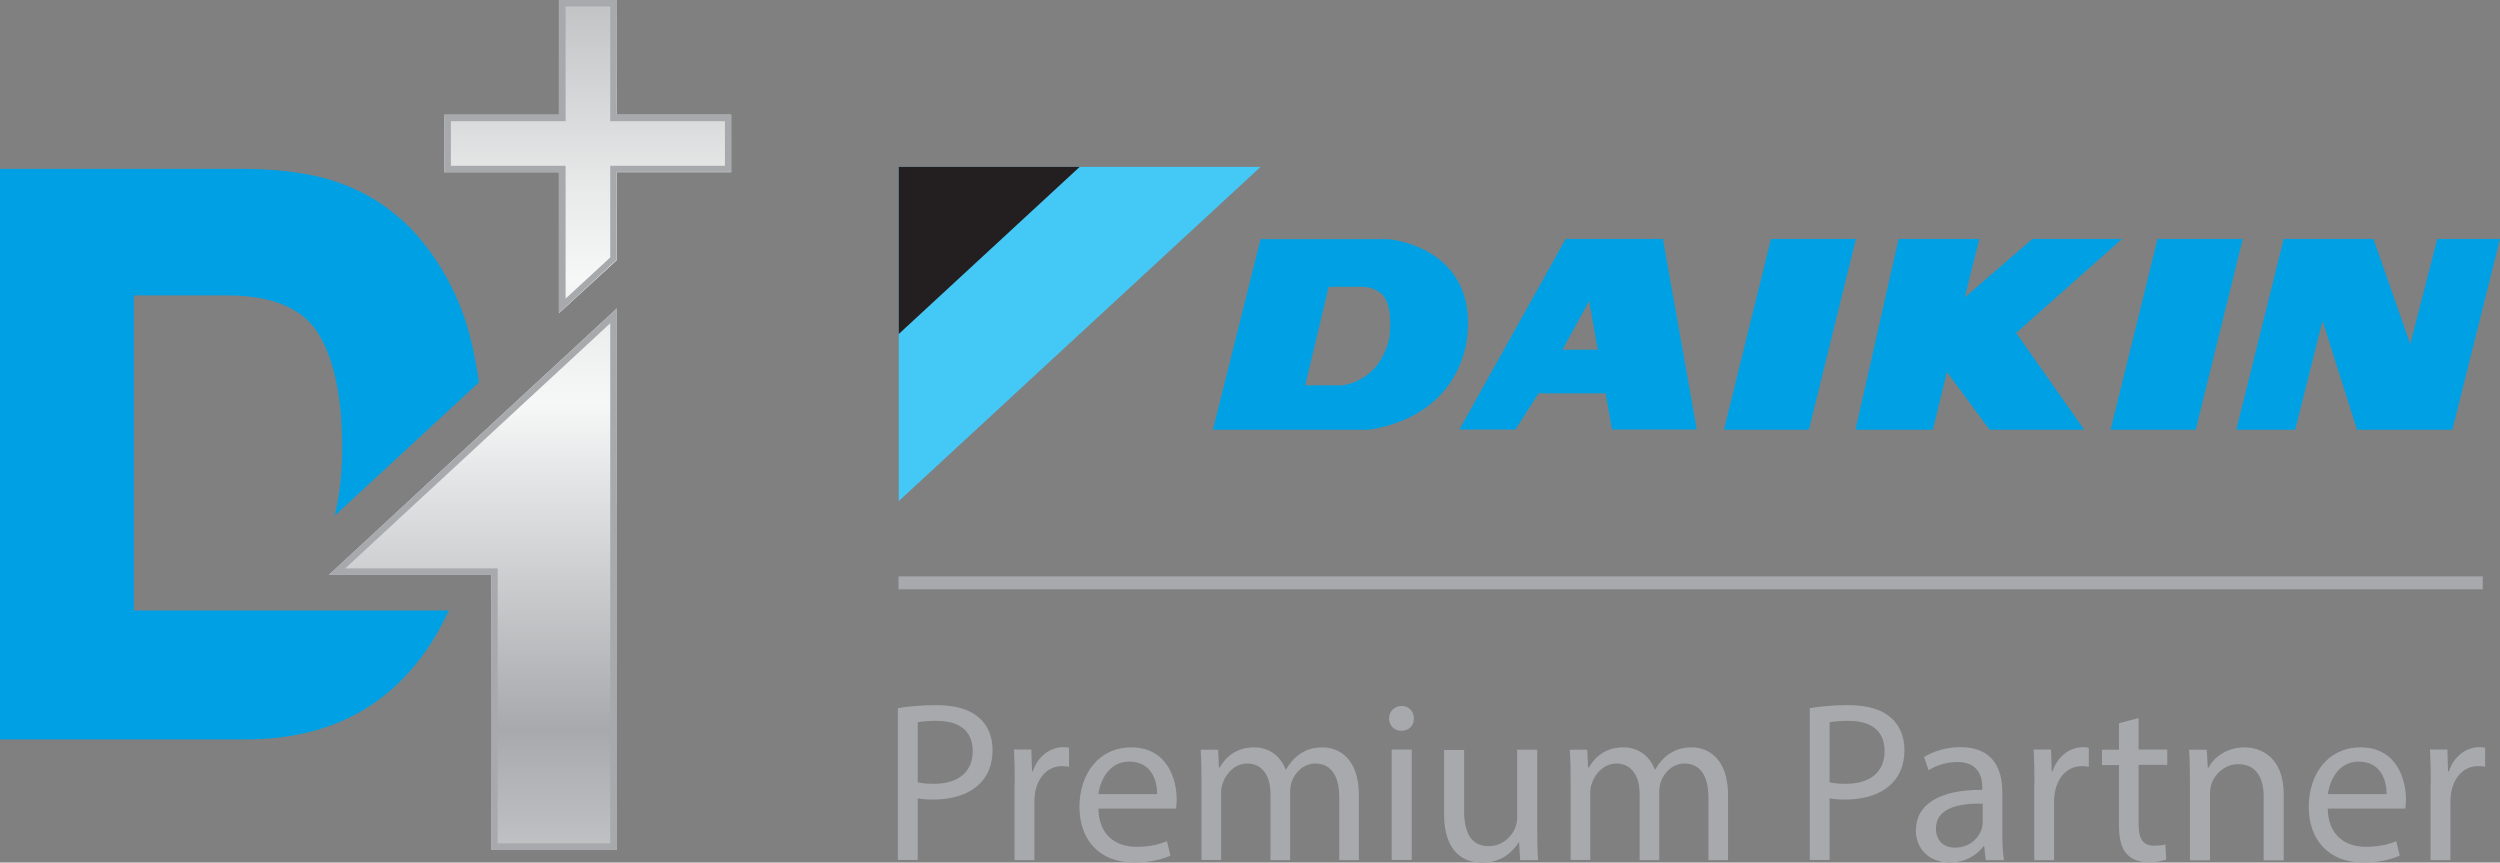 <?xml version="1.0" encoding="UTF-8"?><svg id="a" xmlns="http://www.w3.org/2000/svg" width="115.94" height="40" xmlns:xlink="http://www.w3.org/1999/xlink" viewBox="0 0 115.94 40"><rect x="0" y="0" width="115.94" height="40" fill="#808080" stroke="none"/><defs><clipPath id="b"><polygon points="15.25 26.66 22.78 26.66 22.78 39.41 28.61 39.41 28.61 21.71 28.61 14.3 15.25 26.66" fill="none"/></clipPath><linearGradient id="c" x1="-238.37" y1="440.99" x2="-238.14" y2="440.99" gradientTransform="translate(114376.03 -61762.68) rotate(-90) scale(259.31 -259.31)" gradientUnits="userSpaceOnUse"><stop offset="0" stop-color="#eceded"/><stop offset="0" stop-color="#e5e6e7"/><stop offset=".08" stop-color="#d6d7d8"/><stop offset=".23" stop-color="#afb1b4"/><stop offset=".26" stop-color="#a7a9ac"/><stop offset=".52" stop-color="#f6f7f7"/><stop offset=".61" stop-color="#e7e8e8"/><stop offset=".78" stop-color="#c0c2c4"/><stop offset=".88" stop-color="#a7a9ac"/><stop offset="1" stop-color="#dedfe1"/><stop offset="1" stop-color="#b8babc"/></linearGradient><clipPath id="d"><polygon points="25.92 0 25.92 5.32 20.6 5.32 20.6 7.99 25.92 7.99 25.92 14.53 28.6 12.07 28.6 7.99 33.92 7.99 33.92 5.32 28.6 5.32 28.6 0 25.92 0" fill="none"/></clipPath><linearGradient id="e" x1="-238.59" y1="440.9" x2="-238.36" y2="440.9" gradientTransform="translate(95821.9 -51799.51) rotate(-90) scale(217.27 -217.27)" xlink:href="#c"/></defs><polygon points="41.68 7.74 50.67 7.74 50.72 7.74 58.46 7.74 41.68 23.24 41.68 7.74" fill="#44c8f5"/><polygon points="50.07 7.74 41.68 7.74 41.68 15.49 50.07 7.74" fill="#231f20"/><polygon points="100.06 11.08 104.01 11.08 101.83 19.93 97.88 19.93 100.06 11.08" fill="#00a1e4"/><polygon points="86.05 19.93 89.64 19.93 90.29 17.25 92.27 19.93 96.66 19.93 93.5 15.44 98.41 11.08 94.26 11.08 91.12 13.79 91.79 11.08 88.05 11.08 86.05 19.93" fill="#00a1e4"/><polygon points="79.95 19.93 82.13 11.08 86.07 11.08 83.89 19.93 79.95 19.93" fill="#00a1e4"/><polygon points="113.03 11.08 111.78 15.96 110.07 11.08 105.91 11.08 103.71 19.93 106.44 19.93 107.71 14.88 109.31 19.93 113.73 19.93 115.94 11.08 113.03 11.08" fill="#00a1e4"/><path d="M56.25,19.93l2.21-8.84h5.93s4.08.33,3.66,4.46c-.01.12-.21,3.68-4.56,4.38h-7.24ZM62.24,17.87s1.7-.12,2.18-2.14c0,0,.25-1.53-.33-2.09,0,0-.38-.36-.96-.34h-1.51l-1.09,4.57h1.71Z" fill="#00a1e4"/><path d="M71.35,18.24l-1.07,1.68h-2.6l4.93-8.84h4.51l1.57,8.84h-3.93l-.3-1.68h-3.1ZM74.1,16.22l-.4-2.26-1.24,2.26h1.65Z" fill="#00a1e4"/><rect x="41.67" y="26.73" width="73.47" height=".6" fill="#a7a9ac"/><path d="M6.21,26.66h0v-12.96h4.32c2.13,0,3.55.61,4.27,1.83.72,1.22,1.07,2.97,1.07,5.25,0,1.16-.12,2.2-.35,3.14l6.69-6.19c-.08-.56-.18-1.12-.31-1.7-.34-1.53-.96-2.96-1.89-4.27-1.15-1.63-2.65-2.75-4.51-3.36-1.09-.36-2.45-.55-4.1-.57H0v26.46h11.41c4,0,6.96-1.65,8.87-4.94.19-.34.37-.68.54-1.04H6.21v-1.66Z" fill="#00a1e4"/><g clip-path="url(#b)"><rect x="15.25" y="14.3" width="13.36" height="25.11" fill="url(#c)"/></g><g clip-path="url(#d)"><rect x="20.6" width="13.31" height="14.53" fill="url(#e)"/></g><path d="M28.3,14.99v24.12h-5.22v-12.75h-7.07l12.28-11.36ZM28.61,14.3l-13.36,12.36h7.54v12.75h5.82V14.3Z" fill="#a7a9ac"/><path d="M20.91,5.62h5.32V.3h2.07v5.32h5.32v2.07h-5.32v4.25l-2.07,1.91v-6.16h-5.32v-2.07ZM25.92,0v5.31h-5.32v2.67h5.32v6.54l2.67-2.47v-4.08h5.32v-2.67h-5.32V0h-2.67Z" fill="#a7a9ac"/><path d="M41.64,32.84c.44-.07,1.03-.14,1.77-.14.91,0,1.58.21,2,.59.39.34.62.86.62,1.49s-.19,1.15-.55,1.52c-.49.52-1.28.78-2.18.78-.27,0-.53-.01-.74-.06v2.86h-.92v-7.04ZM42.56,36.28c.2.05.45.07.76.07,1.11,0,1.79-.54,1.79-1.52s-.67-1.4-1.68-1.4c-.4,0-.71.03-.87.07v2.77Z" fill="#a7a9ac"/><path d="M47.06,36.36c0-.6-.01-1.12-.04-1.6h.81l.03,1.01h.04c.23-.69.79-1.12,1.42-1.12.1,0,.18.01.26.03v.88c-.09-.02-.19-.03-.32-.03-.66,0-1.12.5-1.25,1.2-.02.13-.04.27-.04.43v2.73h-.92v-3.52Z" fill="#a7a9ac"/><path d="M50.94,37.49c.02,1.26.82,1.78,1.76,1.78.67,0,1.07-.12,1.42-.26l.16.67c-.33.15-.89.32-1.7.32-1.58,0-2.52-1.04-2.52-2.58s.91-2.76,2.4-2.76c1.67,0,2.11,1.47,2.11,2.41,0,.19-.02.34-.03.43h-3.6ZM53.66,36.83c.01-.59-.24-1.51-1.29-1.51-.94,0-1.35.87-1.43,1.51h2.72Z" fill="#a7a9ac"/><path d="M55.72,36.15c0-.53-.01-.96-.04-1.38h.81l.04.83h.03c.29-.49.76-.94,1.61-.94.7,0,1.23.42,1.45,1.03h.02c.16-.28.36-.51.57-.67.31-.23.64-.36,1.13-.36.68,0,1.68.44,1.68,2.22v3.01h-.91v-2.9c0-.98-.36-1.58-1.11-1.58-.53,0-.94.39-1.1.85-.04.13-.07.3-.07.47v3.16h-.91v-3.07c0-.81-.36-1.41-1.07-1.41-.58,0-1,.46-1.15.93-.05.14-.07.3-.07.45v3.09h-.91v-3.73Z" fill="#a7a9ac"/><path d="M65.57,33.32c.01.32-.22.57-.59.57-.33,0-.56-.25-.56-.57s.24-.58.58-.58.57.25.57.58M64.54,34.76h.93v5.12h-.93v-5.12Z" fill="#a7a9ac"/><path d="M71.29,38.49c0,.53.01.99.04,1.4h-.83l-.05-.83h-.02c-.24.41-.78.95-1.69.95-.8,0-1.77-.44-1.77-2.24v-2.99h.93v2.83c0,.97.3,1.63,1.14,1.63.62,0,1.06-.43,1.23-.85.05-.14.09-.31.09-.48v-3.14h.93v3.72Z" fill="#a7a9ac"/><path d="M72.84,36.15c0-.53-.01-.96-.04-1.38h.81l.04.83h.03c.29-.49.76-.94,1.61-.94.7,0,1.23.42,1.45,1.03h.02c.16-.28.36-.51.57-.67.31-.23.65-.36,1.13-.36.68,0,1.68.44,1.68,2.22v3.01h-.91v-2.9c0-.98-.36-1.58-1.11-1.58-.53,0-.94.39-1.1.85-.04.13-.07.3-.07.47v3.16h-.91v-3.07c0-.81-.36-1.41-1.07-1.41-.58,0-1,.46-1.15.93-.05.14-.07.3-.07.45v3.09h-.91v-3.73Z" fill="#a7a9ac"/><path d="M83.93,32.84c.44-.07,1.03-.14,1.77-.14.91,0,1.58.21,2,.59.39.34.62.86.62,1.49s-.19,1.15-.55,1.52c-.49.52-1.28.78-2.18.78-.27,0-.53-.01-.74-.06v2.86h-.92v-7.04ZM84.85,36.28c.2.05.46.07.76.07,1.11,0,1.79-.54,1.79-1.52s-.67-1.4-1.68-1.4c-.4,0-.71.03-.87.07v2.77Z" fill="#a7a9ac"/><path d="M92.09,39.88l-.07-.64h-.03c-.29.4-.83.76-1.57.76-1.04,0-1.57-.73-1.57-1.47,0-1.24,1.1-1.91,3.08-1.9v-.11c0-.42-.12-1.18-1.16-1.18-.48,0-.97.15-1.33.38l-.21-.61c.42-.27,1.04-.46,1.68-.46,1.57,0,1.95,1.07,1.95,2.1v1.91c0,.44.02.88.08,1.23h-.85ZM91.95,37.27c-1.02-.02-2.17.16-2.17,1.15,0,.6.4.89.88.89.67,0,1.09-.42,1.24-.86.03-.1.05-.2.05-.3v-.89Z" fill="#a7a9ac"/><path d="M94.35,36.36c0-.6-.01-1.12-.04-1.6h.81l.03,1.01h.04c.23-.69.79-1.12,1.42-1.12.11,0,.18.01.26.03v.88c-.09-.02-.19-.03-.32-.03-.66,0-1.12.5-1.25,1.2-.02.13-.04.27-.04.43v2.73h-.92v-3.52Z" fill="#a7a9ac"/><path d="M99.18,33.29v1.47h1.33v.71h-1.33v2.76c0,.63.18.99.7.99.24,0,.42-.03.54-.06l.04.7c-.18.07-.47.13-.83.13-.43,0-.78-.14-1-.39-.26-.27-.36-.73-.36-1.33v-2.79h-.79v-.71h.79v-1.23l.91-.24Z" fill="#a7a9ac"/><path d="M101.56,36.15c0-.53-.01-.96-.04-1.38h.82l.05.85h.02c.25-.49.85-.96,1.69-.96.71,0,1.81.42,1.81,2.18v3.06h-.93v-2.95c0-.83-.31-1.51-1.18-1.51-.61,0-1.09.44-1.25.95-.04.12-.06.28-.06.43v3.08h-.93v-3.73Z" fill="#a7a9ac"/><path d="M107.95,37.49c.02,1.26.82,1.78,1.76,1.78.67,0,1.07-.12,1.42-.26l.16.67c-.33.15-.89.32-1.7.32-1.58,0-2.52-1.04-2.52-2.58s.91-2.76,2.4-2.76c1.67,0,2.11,1.47,2.11,2.41,0,.19-.02.34-.03.43h-3.6ZM110.68,36.83c.01-.59-.24-1.51-1.29-1.51-.94,0-1.35.87-1.43,1.51h2.72Z" fill="#a7a9ac"/><path d="M112.73,36.36c0-.6-.01-1.12-.04-1.6h.81l.03,1.01h.04c.23-.69.79-1.12,1.42-1.12.11,0,.18.01.26.03v.88c-.09-.02-.19-.03-.32-.03-.66,0-1.12.5-1.25,1.2-.02.13-.04.27-.04.43v2.73h-.92v-3.52Z" fill="#a7a9ac"/></svg>